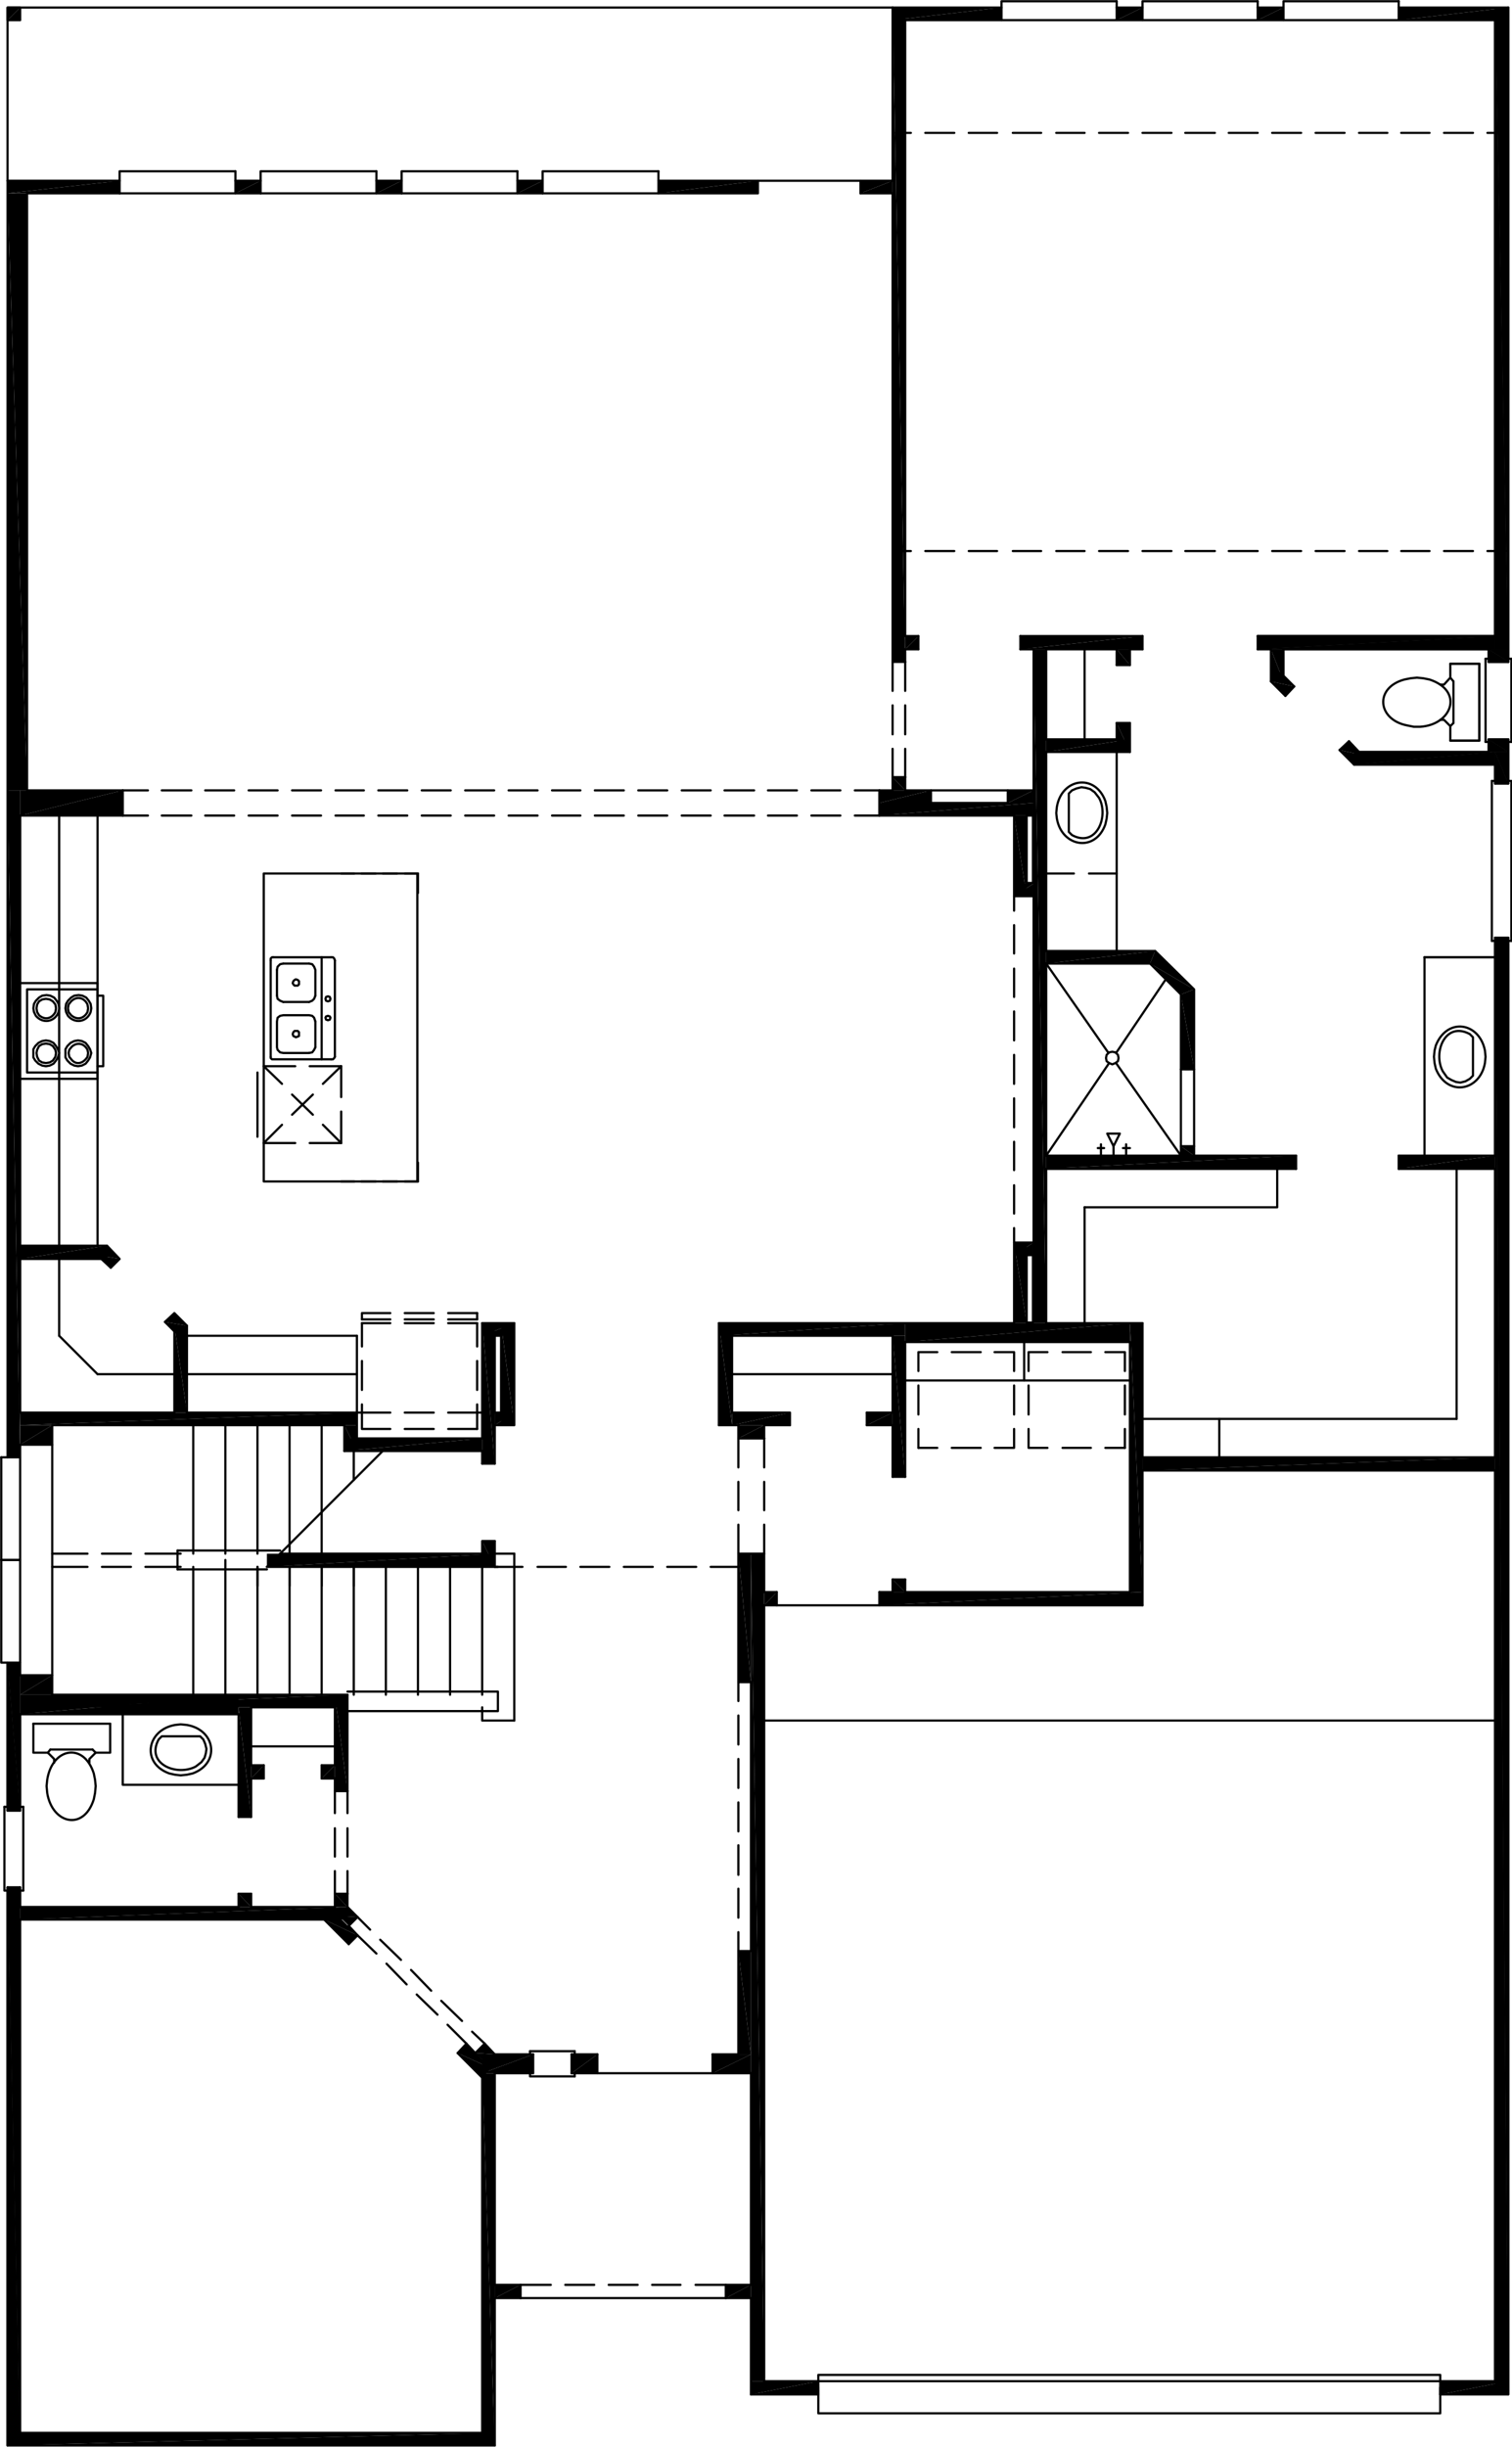 <?xml version="1.0" encoding="utf-8"?>
<!-- Generator: Adobe Illustrator 25.1.0, SVG Export Plug-In . SVG Version: 6.00 Build 0)  -->
<svg version="1.1" id="Layer_1" xmlns="http://www.w3.org/2000/svg" xmlns:xlink="http://www.w3.org/1999/xlink" x="0px" y="0px"
	 viewBox="0 0 240.2 388.5" style="enable-background:new 0 0 240.2 388.5;" xml:space="preserve">
<style type="text/css">
	.st0{fill-rule:evenodd;clip-rule:evenodd;}
	.st1{fill:none;stroke:#000000;stroke-width:0.35;stroke-linecap:round;stroke-linejoin:round;stroke-miterlimit:10;}
</style>
<polyline class="st0" points="161.1,197.3 161.1,199.3 164.2,197.3 "/>
<polyline class="st0" points="161.1,199.3 164.2,197.3 164.2,199.3 "/>
<polyline class="st0" points="163.1,197.3 161.1,197.3 163.1,210.1 "/>
<polyline class="st0" points="161.1,197.3 163.1,210.1 161.1,210.1 "/>
<polyline class="st0" points="1.2,1.2 1.2,3.2 3.2,1.2 "/>
<polyline class="st0" points="1.2,3.2 3.2,1.2 3.2,3.2 "/>
<polyline class="st0" points="237.5,103.1 237.5,101 199.8,103.1 "/>
<polyline class="st0" points="237.5,101 199.8,103.1 199.8,101 "/>
<polyline class="st0" points="237.5,233.5 237.5,231.4 181.5,233.5 "/>
<polyline class="st0" points="237.5,231.4 181.5,233.5 181.5,231.4 "/>
<polyline class="st0" points="130,380.2 130,378.1 119.3,380.2 "/>
<polyline class="st0" points="130,378.1 119.3,380.2 119.3,378.1 "/>
<polyline class="st0" points="119.3,309.8 117.3,309.8 119.3,326.2 "/>
<polyline class="st0" points="117.3,309.8 119.3,326.2 117.3,326.2 "/>
<polyline class="st0" points="19.5,129.5 19.5,125.5 3.2,129.5 "/>
<polyline class="st0" points="19.5,125.5 3.2,129.5 3.2,125.5 "/>
<polyline class="st0" points="17.6,201.3 19,199.9 15.5,199.3 "/>
<polyline class="st0" points="19,199.9 15.5,199.3 17,197.8 "/>
<polyline class="st0" points="17,199.9 17,197.8 3.2,199.9 "/>
<polyline class="st0" points="17,197.8 3.2,199.9 3.2,197.8 "/>
<polyline class="st0" points="166.2,103.1 164.2,103.1 166.2,210.1 "/>
<polyline class="st0" points="164.2,103.1 166.2,210.1 164.2,210.1 "/>
<polyline class="st0" points="28.3,212 29.7,210.5 26.2,209.9 "/>
<polyline class="st0" points="29.7,210.5 26.2,209.9 27.7,208.5 "/>
<polyline class="st0" points="29.7,210.5 27.7,210.5 29.7,224.3 "/>
<polyline class="st0" points="27.7,210.5 29.7,224.3 27.7,224.3 "/>
<polyline class="st0" points="181.5,254.9 181.5,252.8 139.7,254.9 "/>
<polyline class="st0" points="181.5,252.8 139.7,254.9 139.7,252.8 "/>
<polyline class="st0" points="162.1,101 162.1,103.1 181.5,101 "/>
<polyline class="st0" points="162.1,103.1 181.5,101 181.5,103.1 "/>
<polyline class="st0" points="143.8,101 143.8,103.1 145.9,101 "/>
<polyline class="st0" points="143.8,103.1 145.9,101 145.9,103.1 "/>
<polyline class="st0" points="204.2,110.5 205.6,109 201.9,108.2 "/>
<polyline class="st0" points="205.6,109 201.9,108.2 203.3,106.7 "/>
<polyline class="st0" points="143.8,1.2 141.8,1.2 143.8,105.1 "/>
<polyline class="st0" points="141.8,1.2 143.8,105.1 141.8,105.1 "/>
<polyline class="st0" points="179.5,119.4 179.5,117.4 166.2,119.4 "/>
<polyline class="st0" points="179.5,117.4 166.2,119.4 166.2,117.4 "/>
<polyline class="st0" points="203.9,103.1 201.9,103.1 203.9,108.2 "/>
<polyline class="st0" points="201.9,103.1 203.9,108.2 201.9,108.2 "/>
<polyline class="st0" points="239.6,148.9 237.5,148.9 239.6,380.2 "/>
<polyline class="st0" points="237.5,148.9 239.6,380.2 237.5,380.2 "/>
<polyline class="st0" points="239.6,380.2 239.6,378.1 228.8,380.2 "/>
<polyline class="st0" points="239.6,378.1 228.8,380.2 228.8,378.1 "/>
<polyline class="st0" points="237.5,124.4 239.6,124.4 237.5,119.4 "/>
<polyline class="st0" points="239.6,124.4 237.5,119.4 239.6,119.4 "/>
<polyline class="st0" points="237.5,103.1 239.6,103.1 237.5,1.2 "/>
<polyline class="st0" points="239.6,103.1 237.5,1.2 239.6,1.2 "/>
<polyline class="st0" points="215.1,121.4 216.5,119.9 212.8,119.1 "/>
<polyline class="st0" points="216.5,119.9 212.8,119.1 214.3,117.7 "/>
<polyline class="st0" points="237.5,185.6 237.5,183.5 222.2,185.6 "/>
<polyline class="st0" points="237.5,183.5 222.2,185.6 222.2,183.5 "/>
<polyline class="st0" points="237.5,121.4 237.5,119.4 215.1,121.4 "/>
<polyline class="st0" points="237.5,119.4 215.1,121.4 215.1,119.4 "/>
<polyline class="st0" points="239.6,3.2 239.6,1.2 222.2,3.2 "/>
<polyline class="st0" points="239.6,1.2 222.2,3.2 222.2,1.2 "/>
<polyline class="st0" points="203.9,3.2 203.9,1.2 199.8,3.2 "/>
<polyline class="st0" points="203.9,1.2 199.8,3.2 199.8,1.2 "/>
<polyline class="st0" points="181.5,210.1 179.5,210.1 181.5,252.8 "/>
<polyline class="st0" points="179.5,210.1 181.5,252.8 179.5,252.8 "/>
<polyline class="st0" points="181.5,3.2 181.5,1.2 177.4,3.2 "/>
<polyline class="st0" points="181.5,1.2 177.4,3.2 177.4,1.2 "/>
<polyline class="st0" points="159.1,3.2 159.1,1.2 141.8,3.2 "/>
<polyline class="st0" points="159.1,1.2 141.8,3.2 141.8,1.2 "/>
<polyline class="st0" points="205.9,185.6 205.9,183.5 166.2,185.6 "/>
<polyline class="st0" points="205.9,183.5 166.2,185.6 166.2,183.5 "/>
<polyline class="st0" points="179.5,103.1 177.4,103.1 179.5,105.6 "/>
<polyline class="st0" points="177.4,103.1 179.5,105.6 177.4,105.6 "/>
<polyline class="st0" points="179.5,114.8 177.4,114.8 179.5,119.4 "/>
<polyline class="st0" points="177.4,114.8 179.5,119.4 177.4,119.4 "/>
<polyline class="st0" points="121.4,246.7 119.3,246.7 121.4,378.1 "/>
<polyline class="st0" points="119.3,246.7 121.4,378.1 119.3,378.1 "/>
<polyline class="st0" points="56.7,226.3 56.7,224.3 3.2,226.3 "/>
<polyline class="st0" points="56.7,224.3 3.2,226.3 3.2,224.3 "/>
<polyline class="st0" points="119.3,246.7 117.3,246.7 119.3,267.1 "/>
<polyline class="st0" points="117.3,246.7 119.3,267.1 117.3,267.1 "/>
<polyline class="st0" points="37.9,272.2 37.9,269.1 3.2,272.2 "/>
<polyline class="st0" points="37.9,269.1 3.2,272.2 3.2,269.1 "/>
<polyline class="st0" points="55.2,304.8 55.2,302.8 3.2,304.8 "/>
<polyline class="st0" points="55.2,302.8 3.2,304.8 3.2,302.8 "/>
<polyline class="st0" points="55.2,271.1 55.2,269.1 8.3,271.1 "/>
<polyline class="st0" points="55.2,269.1 8.3,271.1 8.3,269.1 "/>
<polyline class="st0" points="78.6,388.3 78.6,386.3 1.2,388.3 "/>
<polyline class="st0" points="78.6,386.3 1.2,388.3 1.2,386.3 "/>
<polyline class="st0" points="78.6,210.1 76.6,210.1 78.6,232.4 "/>
<polyline class="st0" points="76.6,210.1 78.6,232.4 76.6,232.4 "/>
<polyline class="st0" points="119.3,329.2 119.3,326.2 113.2,329.2 "/>
<polyline class="st0" points="119.3,326.2 113.2,329.2 113.2,326.2 "/>
<polyline class="st0" points="94.9,329.2 94.9,326.2 90.8,329.2 "/>
<polyline class="st0" points="94.9,326.2 90.8,329.2 90.8,326.2 "/>
<polyline class="st0" points="55.2,269.1 53.2,269.1 55.2,284.4 "/>
<polyline class="st0" points="53.2,269.1 55.2,284.4 53.2,284.4 "/>
<polyline class="st0" points="114.2,226.3 116.3,226.3 114.2,210.1 "/>
<polyline class="st0" points="116.3,226.3 114.2,210.1 116.3,210.1 "/>
<polyline class="st0" points="121.4,228.4 121.4,226.3 117.3,228.4 "/>
<polyline class="st0" points="121.4,226.3 117.3,228.4 117.3,226.3 "/>
<polyline class="st0" points="143.8,212.1 143.8,210.1 114.2,212.1 "/>
<polyline class="st0" points="143.8,210.1 114.2,212.1 114.2,210.1 "/>
<polyline class="st0" points="139.7,127.5 139.7,129.5 164.2,127.5 "/>
<polyline class="st0" points="139.7,129.5 164.2,127.5 164.2,129.5 "/>
<polyline class="st0" points="160.1,125.5 160.1,127.5 164.2,125.5 "/>
<polyline class="st0" points="160.1,127.5 164.2,125.5 164.2,127.5 "/>
<polyline class="st0" points="139.7,125.5 139.7,127.5 147.9,125.5 "/>
<polyline class="st0" points="139.7,127.5 147.9,125.5 147.9,127.5 "/>
<polyline class="st0" points="143.8,212.1 141.8,212.1 143.8,234.5 "/>
<polyline class="st0" points="141.8,212.1 143.8,234.5 141.8,234.5 "/>
<polyline class="st0" points="143.8,250.8 141.8,250.8 143.8,252.8 "/>
<polyline class="st0" points="141.8,250.8 143.8,252.8 141.8,252.8 "/>
<polyline class="st0" points="143.8,210.1 143.8,213.1 179.5,210.1 "/>
<polyline class="st0" points="143.8,213.1 179.5,210.1 179.5,213.1 "/>
<polyline class="st0" points="141.8,226.3 141.8,224.3 137.7,226.3 "/>
<polyline class="st0" points="141.8,224.3 137.7,226.3 137.7,224.3 "/>
<polyline class="st0" points="125.5,226.3 125.5,224.3 116.3,226.3 "/>
<polyline class="st0" points="125.5,224.3 116.3,226.3 116.3,224.3 "/>
<polyline class="st0" points="123.4,254.9 123.4,252.8 121.4,254.9 "/>
<polyline class="st0" points="123.4,252.8 121.4,254.9 121.4,252.8 "/>
<polyline class="st0" points="143.8,123.4 141.8,123.4 143.8,125.5 "/>
<polyline class="st0" points="141.8,123.4 143.8,125.5 141.8,125.5 "/>
<polyline class="st0" points="78.6,248.8 78.6,246.7 42.4,248.8 "/>
<polyline class="st0" points="78.6,246.7 42.4,248.8 42.4,246.7 "/>
<polyline class="st0" points="8.3,269.1 8.3,266 3.2,269.1 "/>
<polyline class="st0" points="8.3,266 3.2,269.1 3.2,266 "/>
<polyline class="st0" points="8.3,229.4 8.3,226.3 3.2,229.4 "/>
<polyline class="st0" points="8.3,226.3 3.2,229.4 3.2,226.3 "/>
<polyline class="st0" points="3.2,264 1.2,264 3.2,287.5 "/>
<polyline class="st0" points="1.2,264 3.2,287.5 1.2,287.5 "/>
<polyline class="st0" points="3.2,299.7 1.2,299.7 3.2,388.3 "/>
<polyline class="st0" points="1.2,299.7 3.2,388.3 1.2,388.3 "/>
<polyline class="st0" points="84.7,329.2 84.7,326.2 76.6,329.2 "/>
<polyline class="st0" points="84.7,326.2 76.6,329.2 76.6,326.2 "/>
<polyline class="st0" points="78.6,244.7 76.6,244.7 78.6,248.8 "/>
<polyline class="st0" points="76.6,244.7 78.6,248.8 76.6,248.8 "/>
<polyline class="st0" points="76.6,230.4 76.6,228.4 54.7,230.4 "/>
<polyline class="st0" points="76.6,228.4 54.7,230.4 54.7,228.4 "/>
<polyline class="st0" points="78.6,362.8 78.6,364.9 82.7,362.8 "/>
<polyline class="st0" points="78.6,364.9 82.7,362.8 82.7,364.9 "/>
<polyline class="st0" points="115.3,362.8 115.3,364.9 119.3,362.8 "/>
<polyline class="st0" points="115.3,364.9 119.3,362.8 119.3,364.9 "/>
<polyline class="st0" points="78.6,329.2 76.6,329.2 78.6,388.3 "/>
<polyline class="st0" points="76.6,329.2 78.6,388.3 76.6,388.3 "/>
<polyline class="st0" points="55.2,302.8 53.8,304.2 56.8,304.4 "/>
<polyline class="st0" points="53.8,304.2 56.8,304.4 55.4,305.8 "/>
<polyline class="st0" points="77,324.5 75.5,326 78.6,326.2 "/>
<polyline class="st0" points="75.5,326 78.6,326.2 77.2,327.6 "/>
<polyline class="st0" points="52.9,303.4 51.5,304.8 56.8,307.3 "/>
<polyline class="st0" points="51.5,304.8 56.8,307.3 55.4,308.7 "/>
<polyline class="st0" points="74.1,324.5 72.7,326 78,328.4 "/>
<polyline class="st0" points="72.7,326 78,328.4 76.6,329.9 "/>
<polyline class="st0" points="39.9,271.1 37.9,271.1 39.9,288.5 "/>
<polyline class="st0" points="37.9,271.1 39.9,288.5 37.9,288.5 "/>
<polyline class="st0" points="39.9,300.7 37.9,300.7 39.9,302.8 "/>
<polyline class="st0" points="37.9,300.7 39.9,302.8 37.9,302.8 "/>
<polyline class="st0" points="55.2,300.7 53.2,300.7 55.2,302.8 "/>
<polyline class="st0" points="53.2,300.7 55.2,302.8 53.2,302.8 "/>
<polyline class="st0" points="53.2,282.4 53.2,280.3 51.1,282.4 "/>
<polyline class="st0" points="53.2,280.3 51.1,282.4 51.1,280.3 "/>
<polyline class="st0" points="41.9,282.4 41.9,280.3 39.9,282.4 "/>
<polyline class="st0" points="41.9,280.3 39.9,282.4 39.9,280.3 "/>
<polyline class="st0" points="56.7,226.3 54.7,226.3 56.7,230.4 "/>
<polyline class="st0" points="54.7,226.3 56.7,230.4 54.7,230.4 "/>
<polyline class="st0" points="236.5,119.4 239.6,119.4 236.5,117.4 "/>
<polyline class="st0" points="239.6,119.4 236.5,117.4 239.6,117.4 "/>
<polyline class="st0" points="236.5,105.1 239.6,105.1 236.5,103.1 "/>
<polyline class="st0" points="239.6,105.1 236.5,103.1 239.6,103.1 "/>
<polyline class="st0" points="120.4,30.7 120.4,28.7 104.6,30.7 "/>
<polyline class="st0" points="120.4,28.7 104.6,30.7 104.6,28.7 "/>
<polyline class="st0" points="141.8,30.7 141.8,28.7 136.7,30.7 "/>
<polyline class="st0" points="141.8,28.7 136.7,30.7 136.7,28.7 "/>
<polyline class="st0" points="63.8,30.7 63.8,28.7 59.8,30.7 "/>
<polyline class="st0" points="63.8,28.7 59.8,30.7 59.8,28.7 "/>
<polyline class="st0" points="1.2,28.7 1.2,30.7 19,28.7 "/>
<polyline class="st0" points="1.2,30.7 19,28.7 19,30.7 "/>
<polyline class="st0" points="86.2,30.7 86.2,28.7 82.2,30.7 "/>
<polyline class="st0" points="86.2,28.7 82.2,30.7 82.2,28.7 "/>
<polyline class="st0" points="41.4,30.7 41.4,28.7 37.4,30.7 "/>
<polyline class="st0" points="41.4,28.7 37.4,30.7 37.4,28.7 "/>
<polyline class="st0" points="3.2,125.5 1.2,125.5 3.2,231.4 "/>
<polyline class="st0" points="1.2,125.5 3.2,231.4 1.2,231.4 "/>
<polyline class="st0" points="81.7,210.1 79.6,210.1 81.7,226.3 "/>
<polyline class="st0" points="79.6,210.1 81.7,226.3 79.6,226.3 "/>
<polyline class="st0" points="81.7,226.3 81.7,224.3 78.6,226.3 "/>
<polyline class="st0" points="81.7,224.3 78.6,226.3 78.6,224.3 "/>
<polyline class="st0" points="81.7,212.1 81.7,210.1 76.6,212.1 "/>
<polyline class="st0" points="81.7,210.1 76.6,212.1 76.6,210.1 "/>
<polyline class="st0" points="163.1,129.5 161.1,129.5 163.1,142.3 "/>
<polyline class="st0" points="161.1,129.5 163.1,142.3 161.1,142.3 "/>
<polyline class="st0" points="161.1,140.3 161.1,142.3 164.2,140.3 "/>
<polyline class="st0" points="161.1,142.3 164.2,140.3 164.2,142.3 "/>
<line class="st1" x1="141.8" y1="30.7" x2="141.8" y2="105.1"/>
<line class="st1" x1="237.5" y1="101" x2="199.8" y2="101"/>
<line class="st1" x1="123.4" y1="252.8" x2="123.4" y2="254.9"/>
<line class="st1" x1="220.4" y1="87.5" x2="215.9" y2="87.5"/>
<line class="st1" x1="213.6" y1="87.5" x2="209" y2="87.5"/>
<line class="st1" x1="206.7" y1="87.5" x2="202.1" y2="87.5"/>
<line class="st1" x1="199.8" y1="87.5" x2="195.2" y2="87.5"/>
<line class="st1" x1="193" y1="87.5" x2="188.3" y2="87.5"/>
<line class="st1" x1="186.1" y1="87.5" x2="181.5" y2="87.5"/>
<line class="st1" x1="179.2" y1="87.5" x2="174.6" y2="87.5"/>
<line class="st1" x1="172.3" y1="87.5" x2="167.8" y2="87.5"/>
<line class="st1" x1="165.4" y1="87.5" x2="160.9" y2="87.5"/>
<line class="st1" x1="236.5" y1="103.1" x2="203.9" y2="103.1"/>
<line class="st1" x1="237.5" y1="231.4" x2="181.5" y2="231.4"/>
<line class="st1" x1="237.5" y1="233.5" x2="181.5" y2="233.5"/>
<line class="st1" x1="237.5" y1="273.2" x2="121.4" y2="273.2"/>
<line class="st1" x1="117.3" y1="246.7" x2="117.3" y2="267.1"/>
<line class="st1" x1="53.2" y1="271.1" x2="39.9" y2="271.1"/>
<line class="st1" x1="37.9" y1="272.2" x2="3.2" y2="272.2"/>
<line class="st1" x1="53.2" y1="302.8" x2="39.9" y2="302.8"/>
<line class="st1" x1="37.9" y1="302.8" x2="3.2" y2="302.8"/>
<line class="st1" x1="51.5" y1="304.8" x2="3.2" y2="304.8"/>
<line class="st1" x1="55.2" y1="269.1" x2="8.3" y2="269.1"/>
<line class="st1" x1="78.6" y1="388.3" x2="1.2" y2="388.3"/>
<line class="st1" x1="76.6" y1="386.3" x2="3.2" y2="386.3"/>
<line class="st1" x1="3.2" y1="272.2" x2="3.2" y2="287.5"/>
<line class="st1" x1="3.2" y1="299.7" x2="3.2" y2="302.8"/>
<line class="st1" x1="119.3" y1="329.2" x2="119.3" y2="362.8"/>
<line class="st1" x1="78.6" y1="226.3" x2="78.6" y2="232.4"/>
<line class="st1" x1="76.6" y1="210.1" x2="76.6" y2="228.4"/>
<line class="st1" x1="130" y1="380.2" x2="119.3" y2="380.2"/>
<line class="st1" x1="130" y1="378.1" x2="121.4" y2="378.1"/>
<line class="st1" x1="117.3" y1="326.2" x2="113.2" y2="326.2"/>
<polyline class="st1" points="119.3,329.2 113.2,329.2 113.2,326.2 "/>
<polyline class="st1" points="94.9,326.2 94.9,329.2 113.2,329.2 "/>
<line class="st1" x1="94.9" y1="329.2" x2="90.8" y2="329.2"/>
<line class="st1" x1="94.9" y1="326.2" x2="90.8" y2="326.2"/>
<line class="st1" x1="55.2" y1="269.1" x2="55.2" y2="284.4"/>
<line class="st1" x1="55.2" y1="300.7" x2="55.2" y2="302.8"/>
<line class="st1" x1="39.9" y1="288.5" x2="37.9" y2="288.5"/>
<line class="st1" x1="39.9" y1="300.7" x2="37.9" y2="300.7"/>
<line class="st1" x1="117.3" y1="309.8" x2="117.3" y2="306.8"/>
<line class="st1" x1="117.3" y1="304.5" x2="117.3" y2="299.9"/>
<line class="st1" x1="117.3" y1="297.7" x2="117.3" y2="293"/>
<line class="st1" x1="117.3" y1="290.8" x2="117.3" y2="286.2"/>
<line class="st1" x1="117.3" y1="283.9" x2="117.3" y2="279.3"/>
<line class="st1" x1="117.3" y1="277" x2="117.3" y2="272.4"/>
<line class="st1" x1="117.3" y1="270.1" x2="117.3" y2="267.1"/>
<polyline class="st1" points="119.3,267.1 119.3,309.8 117.3,309.8 117.3,326.2 "/>
<line class="st1" x1="199.8" y1="103.1" x2="199.8" y2="101"/>
<line class="st1" x1="181.5" y1="103.1" x2="181.5" y2="101"/>
<line class="st1" x1="143.8" y1="3.2" x2="143.8" y2="101"/>
<line class="st1" x1="19.5" y1="125.5" x2="4.3" y2="125.5"/>
<line class="st1" x1="19.5" y1="129.5" x2="3.2" y2="129.5"/>
<polyline class="st1" points="27.7,224.3 3.2,224.3 3.2,199.9 "/>
<line class="st1" x1="8.3" y1="226.3" x2="8.3" y2="229.4"/>
<line class="st1" x1="3.2" y1="129.5" x2="3.2" y2="197.8"/>
<line class="st1" x1="17.6" y1="201.3" x2="16.1" y2="199.9"/>
<polyline class="st1" points="17,197.8 19,199.9 17.6,201.3 "/>
<line class="st1" x1="16.1" y1="199.9" x2="3.2" y2="199.9"/>
<line class="st1" x1="17" y1="197.8" x2="3.2" y2="197.8"/>
<line class="st1" x1="205.9" y1="185.6" x2="205.9" y2="183.5"/>
<line class="st1" x1="164.2" y1="142.3" x2="164.2" y2="197.3"/>
<line class="st1" x1="161.1" y1="142.3" x2="161.1" y2="144.6"/>
<line class="st1" x1="161.1" y1="146.9" x2="161.1" y2="151.4"/>
<line class="st1" x1="161.1" y1="153.8" x2="161.1" y2="158.3"/>
<line class="st1" x1="161.1" y1="160.6" x2="161.1" y2="165.2"/>
<line class="st1" x1="161.1" y1="167.5" x2="161.1" y2="172.1"/>
<line class="st1" x1="161.1" y1="174.4" x2="161.1" y2="179"/>
<line class="st1" x1="161.1" y1="181.3" x2="161.1" y2="185.8"/>
<line class="st1" x1="161.1" y1="188.2" x2="161.1" y2="192.7"/>
<line class="st1" x1="161.1" y1="195" x2="161.1" y2="197.3"/>
<line class="st1" x1="27.7" y1="211.4" x2="27.7" y2="224.3"/>
<polyline class="st1" points="29.7,210.5 27.7,208.5 26.2,209.9 "/>
<line class="st1" x1="29.7" y1="210.5" x2="29.7" y2="224.3"/>
<line class="st1" x1="27.7" y1="211.4" x2="26.2" y2="209.9"/>
<line class="st1" x1="114.2" y1="226.3" x2="114.2" y2="210.1"/>
<polyline class="st1" points="81.7,210.1 81.7,226.3 78.6,226.3 "/>
<polyline class="st1" points="117.3,246.7 121.4,246.7 121.4,252.8 "/>
<polyline class="st1" points="139.7,252.8 139.7,254.9 123.4,254.9 "/>
<line class="st1" x1="181.5" y1="254.9" x2="139.7" y2="254.9"/>
<line class="st1" x1="161.1" y1="197.3" x2="164.2" y2="197.3"/>
<line class="st1" x1="121.4" y1="228.4" x2="117.3" y2="228.4"/>
<line class="st1" x1="114.2" y1="226.3" x2="117.3" y2="226.3"/>
<polyline class="st1" points="161.1,197.3 161.1,210.1 114.2,210.1 "/>
<line class="st1" x1="54.2" y1="187.6" x2="56.3" y2="187.6"/>
<line class="st1" x1="57.4" y1="187.6" x2="59.7" y2="187.6"/>
<line class="st1" x1="60.8" y1="187.6" x2="63.1" y2="187.6"/>
<line class="st1" x1="64.3" y1="187.6" x2="66.4" y2="187.6"/>
<line class="st1" x1="19.5" y1="129.5" x2="23.5" y2="129.5"/>
<line class="st1" x1="25.7" y1="129.5" x2="30.4" y2="129.5"/>
<line class="st1" x1="32.6" y1="129.5" x2="37.2" y2="129.5"/>
<line class="st1" x1="39.5" y1="129.5" x2="44.1" y2="129.5"/>
<line class="st1" x1="46.4" y1="129.5" x2="51" y2="129.5"/>
<line class="st1" x1="53.3" y1="129.5" x2="57.8" y2="129.5"/>
<line class="st1" x1="60.1" y1="129.5" x2="64.7" y2="129.5"/>
<line class="st1" x1="67" y1="129.5" x2="71.6" y2="129.5"/>
<line class="st1" x1="73.9" y1="129.5" x2="78.5" y2="129.5"/>
<line class="st1" x1="80.8" y1="129.5" x2="85.4" y2="129.5"/>
<line class="st1" x1="87.7" y1="129.5" x2="92.2" y2="129.5"/>
<line class="st1" x1="94.5" y1="129.5" x2="99.1" y2="129.5"/>
<line class="st1" x1="101.4" y1="129.5" x2="106" y2="129.5"/>
<line class="st1" x1="108.3" y1="129.5" x2="112.9" y2="129.5"/>
<line class="st1" x1="115.1" y1="129.5" x2="119.8" y2="129.5"/>
<line class="st1" x1="122" y1="129.5" x2="126.6" y2="129.5"/>
<line class="st1" x1="128.9" y1="129.5" x2="133.5" y2="129.5"/>
<line class="st1" x1="135.8" y1="129.5" x2="139.7" y2="129.5"/>
<line class="st1" x1="54.2" y1="169.3" x2="54.2" y2="174.2"/>
<line class="st1" x1="54.2" y1="176.5" x2="54.2" y2="181.5"/>
<line class="st1" x1="54.2" y1="138.7" x2="56.3" y2="138.7"/>
<line class="st1" x1="57.4" y1="138.7" x2="59.7" y2="138.7"/>
<line class="st1" x1="60.8" y1="138.7" x2="63.1" y2="138.7"/>
<line class="st1" x1="64.3" y1="138.7" x2="66.4" y2="138.7"/>
<line class="st1" x1="161.1" y1="129.5" x2="161.1" y2="142.3"/>
<line class="st1" x1="166.2" y1="119.4" x2="166.2" y2="151"/>
<line class="st1" x1="166.2" y1="153" x2="166.2" y2="183.5"/>
<line class="st1" x1="66.4" y1="141.8" x2="66.4" y2="138.7"/>
<line class="st1" x1="161.1" y1="142.3" x2="164.2" y2="142.3"/>
<line class="st1" x1="164.2" y1="103.1" x2="164.2" y2="125.5"/>
<line class="st1" x1="19.5" y1="125.5" x2="19.5" y2="129.5"/>
<line class="st1" x1="205.9" y1="183.5" x2="166.2" y2="183.5"/>
<line class="st1" x1="143.8" y1="105.1" x2="143.8" y2="109.7"/>
<line class="st1" x1="143.8" y1="112" x2="143.8" y2="116.6"/>
<line class="st1" x1="143.8" y1="118.9" x2="143.8" y2="123.4"/>
<line class="st1" x1="141.8" y1="105.1" x2="141.8" y2="109.7"/>
<line class="st1" x1="141.8" y1="112" x2="141.8" y2="116.6"/>
<polyline class="st1" points="141.8,118.9 141.8,123.4 143.8,123.4 "/>
<line class="st1" x1="139.7" y1="129.5" x2="161.1" y2="129.5"/>
<polyline class="st1" points="164.2,125.5 160.1,125.5 160.1,127.5 "/>
<polyline class="st1" points="143.8,123.4 143.8,125.5 160.1,125.5 "/>
<line class="st1" x1="205.6" y1="109" x2="204.2" y2="110.5"/>
<polyline class="st1" points="147.9,125.5 147.9,127.5 160.1,127.5 "/>
<line class="st1" x1="162.1" y1="101" x2="181.5" y2="101"/>
<line class="st1" x1="141.8" y1="105.1" x2="143.8" y2="105.1"/>
<line class="st1" x1="162.1" y1="103.1" x2="164.2" y2="103.1"/>
<line class="st1" x1="215.9" y1="119.4" x2="214.3" y2="117.7"/>
<line class="st1" x1="145.9" y1="101" x2="145.9" y2="103.1"/>
<line class="st1" x1="162.1" y1="101" x2="162.1" y2="103.1"/>
<line class="st1" x1="143.8" y1="103.1" x2="145.9" y2="103.1"/>
<line class="st1" x1="143.8" y1="101" x2="145.9" y2="101"/>
<line class="st1" x1="143.8" y1="103.1" x2="143.8" y2="105.1"/>
<line class="st1" x1="181.5" y1="103.1" x2="179.5" y2="103.1"/>
<line class="st1" x1="166.2" y1="103.1" x2="166.2" y2="117.4"/>
<line class="st1" x1="204.2" y1="110.5" x2="201.9" y2="108.2"/>
<line class="st1" x1="141.8" y1="1.2" x2="141.8" y2="28.7"/>
<line class="st1" x1="177.4" y1="117.4" x2="166.2" y2="117.4"/>
<line class="st1" x1="179.5" y1="119.4" x2="166.2" y2="119.4"/>
<line class="st1" x1="177.4" y1="103.1" x2="166.2" y2="103.1"/>
<polyline class="st1" points="201.9,108.2 201.9,103.1 199.8,103.1 "/>
<polyline class="st1" points="136.7,30.7 136.7,28.7 141.8,28.7 "/>
<line class="st1" x1="120.4" y1="28.7" x2="136.7" y2="28.7"/>
<polyline class="st1" points="104.6,30.7 120.4,30.7 120.4,28.7 104.6,28.7 "/>
<line class="st1" x1="141.8" y1="30.7" x2="136.7" y2="30.7"/>
<line class="st1" x1="237.5" y1="233.5" x2="237.5" y2="378.1"/>
<polyline class="st1" points="239.6,148.9 239.6,380.2 228.8,380.2 "/>
<line class="st1" x1="239.6" y1="124.4" x2="239.6" y2="117.4"/>
<line class="st1" x1="239.6" y1="105.1" x2="239.6" y2="1.2"/>
<line class="st1" x1="237.5" y1="378.1" x2="228.8" y2="378.1"/>
<line class="st1" x1="222.2" y1="185.6" x2="222.2" y2="183.5"/>
<line class="st1" x1="237.5" y1="185.6" x2="237.5" y2="231.4"/>
<line class="st1" x1="215.1" y1="121.4" x2="212.8" y2="119.1"/>
<line class="st1" x1="237.5" y1="185.6" x2="222.2" y2="185.6"/>
<line class="st1" x1="237.5" y1="124.4" x2="237.5" y2="121.4"/>
<line class="st1" x1="214.3" y1="117.7" x2="212.8" y2="119.1"/>
<line class="st1" x1="237.5" y1="183.5" x2="222.2" y2="183.5"/>
<line class="st1" x1="237.5" y1="124.4" x2="239.6" y2="124.4"/>
<polyline class="st1" points="237.5,183.5 237.5,148.9 239.6,148.9 "/>
<line class="st1" x1="237.5" y1="121.4" x2="215.1" y2="121.4"/>
<polyline class="st1" points="215.9,119.4 236.5,119.4 236.5,117.4 "/>
<line class="st1" x1="236.5" y1="105.1" x2="236.5" y2="103.1"/>
<line class="st1" x1="237.5" y1="3.2" x2="237.5" y2="101"/>
<line class="st1" x1="239.6" y1="1.2" x2="222.2" y2="1.2"/>
<line class="st1" x1="203.9" y1="1.2" x2="199.8" y2="1.2"/>
<line class="st1" x1="237.5" y1="3.2" x2="222.2" y2="3.2"/>
<line class="st1" x1="203.9" y1="3.2" x2="199.8" y2="3.2"/>
<line class="st1" x1="220.4" y1="21.1" x2="215.9" y2="21.1"/>
<line class="st1" x1="213.6" y1="21.1" x2="209" y2="21.1"/>
<line class="st1" x1="206.7" y1="21.1" x2="202.1" y2="21.1"/>
<line class="st1" x1="199.8" y1="21.1" x2="195.2" y2="21.1"/>
<line class="st1" x1="193" y1="21.1" x2="188.3" y2="21.1"/>
<line class="st1" x1="186.1" y1="21.1" x2="181.5" y2="21.1"/>
<line class="st1" x1="179.2" y1="21.1" x2="174.6" y2="21.1"/>
<line class="st1" x1="172.3" y1="21.1" x2="167.8" y2="21.1"/>
<line class="st1" x1="165.4" y1="21.1" x2="160.9" y2="21.1"/>
<line class="st1" x1="116.3" y1="212.1" x2="141.8" y2="212.1"/>
<line class="st1" x1="181.5" y1="210.1" x2="181.5" y2="231.4"/>
<line class="st1" x1="179.5" y1="213.1" x2="179.5" y2="252.8"/>
<line class="st1" x1="141.8" y1="212.1" x2="141.8" y2="224.3"/>
<line class="st1" x1="143.8" y1="213.1" x2="143.8" y2="234.5"/>
<line class="st1" x1="143.8" y1="250.8" x2="141.8" y2="250.8"/>
<line class="st1" x1="143.8" y1="234.5" x2="141.8" y2="234.5"/>
<line class="st1" x1="143.8" y1="250.8" x2="143.8" y2="252.8"/>
<polyline class="st1" points="141.8,250.8 141.8,252.8 139.7,252.8 "/>
<line class="st1" x1="143.8" y1="213.1" x2="179.5" y2="213.1"/>
<line class="st1" x1="117.3" y1="228.4" x2="117.3" y2="233"/>
<line class="st1" x1="117.3" y1="235.3" x2="117.3" y2="239.8"/>
<line class="st1" x1="117.3" y1="242.1" x2="117.3" y2="246.7"/>
<line class="st1" x1="121.4" y1="246.7" x2="121.4" y2="242.1"/>
<line class="st1" x1="121.4" y1="239.8" x2="121.4" y2="235.3"/>
<line class="st1" x1="121.4" y1="233" x2="121.4" y2="228.4"/>
<line class="st1" x1="141.8" y1="226.3" x2="137.7" y2="226.3"/>
<line class="st1" x1="141.8" y1="224.3" x2="137.7" y2="224.3"/>
<line class="st1" x1="141.8" y1="226.3" x2="141.8" y2="234.5"/>
<line class="st1" x1="121.4" y1="226.3" x2="121.4" y2="228.4"/>
<line class="st1" x1="117.3" y1="226.3" x2="117.3" y2="228.4"/>
<polyline class="st1" points="203.9,103.1 203.9,107.3 205.6,109 "/>
<line class="st1" x1="181.5" y1="3.2" x2="177.4" y2="3.2"/>
<line class="st1" x1="159.1" y1="3.2" x2="143.8" y2="3.2"/>
<line class="st1" x1="181.5" y1="1.2" x2="177.4" y2="1.2"/>
<line class="st1" x1="159.1" y1="1.2" x2="141.8" y2="1.2"/>
<line class="st1" x1="119.3" y1="267.1" x2="117.3" y2="267.1"/>
<line class="st1" x1="205.9" y1="185.6" x2="166.2" y2="185.6"/>
<line class="st1" x1="181.5" y1="210.1" x2="166.2" y2="210.1"/>
<line class="st1" x1="137.7" y1="224.3" x2="137.7" y2="226.3"/>
<polyline class="st1" points="125.5,226.3 125.5,224.3 116.3,224.3 "/>
<line class="st1" x1="125.5" y1="226.3" x2="121.4" y2="226.3"/>
<line class="st1" x1="123.4" y1="252.8" x2="121.4" y2="252.8"/>
<line class="st1" x1="123.4" y1="254.9" x2="121.4" y2="254.9"/>
<line class="st1" x1="3.2" y1="287.5" x2="1.2" y2="287.5"/>
<line class="st1" x1="3.2" y1="299.7" x2="1.2" y2="299.7"/>
<line class="st1" x1="63.8" y1="30.7" x2="59.8" y2="30.7"/>
<line class="st1" x1="1.2" y1="28.7" x2="19" y2="28.7"/>
<line class="st1" x1="37.4" y1="28.7" x2="41.4" y2="28.7"/>
<line class="st1" x1="139.7" y1="129.5" x2="139.7" y2="125.5"/>
<line class="st1" x1="179.5" y1="103.1" x2="179.5" y2="105.6"/>
<line class="st1" x1="177.4" y1="103.1" x2="177.4" y2="105.6"/>
<line class="st1" x1="177.4" y1="114.8" x2="179.5" y2="114.8"/>
<line class="st1" x1="177.4" y1="105.6" x2="179.5" y2="105.6"/>
<line class="st1" x1="177.4" y1="114.8" x2="177.4" y2="117.4"/>
<line class="st1" x1="179.5" y1="114.8" x2="179.5" y2="119.4"/>
<line class="st1" x1="19.5" y1="125.5" x2="23.5" y2="125.5"/>
<line class="st1" x1="25.7" y1="125.5" x2="30.4" y2="125.5"/>
<line class="st1" x1="32.6" y1="125.5" x2="37.2" y2="125.5"/>
<line class="st1" x1="39.5" y1="125.5" x2="44.1" y2="125.5"/>
<line class="st1" x1="46.4" y1="125.5" x2="51" y2="125.5"/>
<line class="st1" x1="53.3" y1="125.5" x2="57.8" y2="125.5"/>
<line class="st1" x1="60.1" y1="125.5" x2="64.7" y2="125.5"/>
<line class="st1" x1="67" y1="125.5" x2="71.6" y2="125.5"/>
<line class="st1" x1="73.9" y1="125.5" x2="78.5" y2="125.5"/>
<line class="st1" x1="80.8" y1="125.5" x2="85.4" y2="125.5"/>
<line class="st1" x1="87.7" y1="125.5" x2="92.2" y2="125.5"/>
<line class="st1" x1="94.5" y1="125.5" x2="99.1" y2="125.5"/>
<line class="st1" x1="101.4" y1="125.5" x2="106" y2="125.5"/>
<line class="st1" x1="108.3" y1="125.5" x2="112.9" y2="125.5"/>
<line class="st1" x1="115.1" y1="125.5" x2="119.8" y2="125.5"/>
<line class="st1" x1="122" y1="125.5" x2="126.6" y2="125.5"/>
<line class="st1" x1="128.9" y1="125.5" x2="133.5" y2="125.5"/>
<line class="st1" x1="135.8" y1="125.5" x2="139.7" y2="125.5"/>
<polyline class="st1" points="141.8,123.4 141.8,125.5 139.7,125.5 "/>
<line class="st1" x1="121.4" y1="254.9" x2="121.4" y2="378.1"/>
<line class="st1" x1="79.1" y1="248.8" x2="42.4" y2="248.8"/>
<line class="st1" x1="3.2" y1="304.8" x2="3.2" y2="386.3"/>
<line class="st1" x1="81.7" y1="210.1" x2="76.6" y2="210.1"/>
<line class="st1" x1="78.6" y1="329.2" x2="78.6" y2="362.8"/>
<line class="st1" x1="28.2" y1="246.2" x2="28.2" y2="249.2"/>
<line class="st1" x1="30.7" y1="248.8" x2="30.7" y2="269.1"/>
<line class="st1" x1="35.8" y1="247.7" x2="35.8" y2="269.1"/>
<line class="st1" x1="40.9" y1="248.8" x2="40.9" y2="251.8"/>
<line class="st1" x1="46" y1="248.8" x2="46" y2="251.8"/>
<line class="st1" x1="51.1" y1="248.8" x2="51.1" y2="251.8"/>
<line class="st1" x1="56.2" y1="248.8" x2="56.2" y2="251.8"/>
<line class="st1" x1="61.3" y1="248.8" x2="61.3" y2="269.1"/>
<line class="st1" x1="66.4" y1="248.8" x2="66.4" y2="269.1"/>
<line class="st1" x1="71.5" y1="248.8" x2="71.5" y2="269.1"/>
<line class="st1" x1="76.6" y1="248.8" x2="76.6" y2="269.1"/>
<line class="st1" x1="81.7" y1="246.7" x2="81.7" y2="273.2"/>
<line class="st1" x1="76.6" y1="228.4" x2="56.7" y2="228.4"/>
<line class="st1" x1="56.7" y1="224.3" x2="29.7" y2="224.3"/>
<line class="st1" x1="116.3" y1="212.1" x2="116.3" y2="224.3"/>
<line class="st1" x1="76.6" y1="230.4" x2="76.6" y2="232.4"/>
<line class="st1" x1="30.7" y1="246.7" x2="30.7" y2="226.3"/>
<line class="st1" x1="35.8" y1="246.7" x2="35.8" y2="226.3"/>
<line class="st1" x1="40.9" y1="246.7" x2="40.9" y2="226.3"/>
<line class="st1" x1="46" y1="245.2" x2="46" y2="226.3"/>
<line class="st1" x1="51.1" y1="240.1" x2="51.1" y2="226.3"/>
<line class="st1" x1="8.3" y1="266" x2="3.2" y2="266"/>
<polyline class="st1" points="8.3,229.4 3.2,229.4 3.2,231.4 "/>
<line class="st1" x1="8.3" y1="266" x2="8.3" y2="269.1"/>
<line class="st1" x1="1.2" y1="264" x2="1.2" y2="287.5"/>
<line class="st1" x1="3.2" y1="264" x2="3.2" y2="266"/>
<line class="st1" x1="1.2" y1="299.7" x2="1.2" y2="388.3"/>
<line class="st1" x1="8.3" y1="229.4" x2="8.3" y2="266"/>
<line class="st1" x1="76.6" y1="329.9" x2="76.6" y2="386.3"/>
<line class="st1" x1="90.8" y1="326.2" x2="90.8" y2="329.2"/>
<polyline class="st1" points="84.7,326.2 84.7,329.2 78.6,329.2 "/>
<line class="st1" x1="84.7" y1="326.2" x2="78.6" y2="326.2"/>
<line class="st1" x1="76.6" y1="232.4" x2="78.6" y2="232.4"/>
<polyline class="st1" points="78.6,244.7 76.6,244.7 76.6,246.7 "/>
<line class="st1" x1="78.6" y1="244.7" x2="78.6" y2="248.8"/>
<line class="st1" x1="76.6" y1="246.7" x2="44.5" y2="246.7"/>
<line class="st1" x1="76.6" y1="230.4" x2="54.7" y2="230.4"/>
<line class="st1" x1="54.7" y1="226.3" x2="8.3" y2="226.3"/>
<line class="st1" x1="86.2" y1="30.7" x2="82.2" y2="30.7"/>
<line class="st1" x1="86.2" y1="28.7" x2="82.2" y2="28.7"/>
<line class="st1" x1="41.4" y1="30.7" x2="37.4" y2="30.7"/>
<line class="st1" x1="19" y1="30.7" x2="4.3" y2="30.7"/>
<line class="st1" x1="59.8" y1="28.7" x2="63.8" y2="28.7"/>
<line class="st1" x1="1.2" y1="28.7" x2="1.2" y2="231.4"/>
<line class="st1" x1="4.3" y1="30.7" x2="4.3" y2="125.5"/>
<polyline class="st0" points="4.3,30.7 1.2,30.7 4.3,125.5 "/>
<polyline class="st0" points="1.2,30.7 4.3,125.5 1.2,125.5 "/>
<line class="st1" x1="3.2" y1="129.5" x2="3.2" y2="224.3"/>
<line class="st1" x1="166.2" y1="185.6" x2="166.2" y2="210.1"/>
<polyline class="st1" points="76.6,271.1 76.6,273.2 81.7,273.2 "/>
<line class="st1" x1="42.4" y1="249.2" x2="28.2" y2="249.2"/>
<line class="st1" x1="44.5" y1="246.2" x2="28.2" y2="246.2"/>
<line class="st1" x1="179.5" y1="252.8" x2="143.8" y2="252.8"/>
<line class="st1" x1="181.5" y1="233.5" x2="181.5" y2="254.9"/>
<line class="st1" x1="56.2" y1="235" x2="56.2" y2="230.4"/>
<line class="st1" x1="78.6" y1="364.9" x2="82.7" y2="364.9"/>
<line class="st1" x1="78.6" y1="362.8" x2="82.7" y2="362.8"/>
<line class="st1" x1="115.3" y1="364.9" x2="115.3" y2="362.8"/>
<line class="st1" x1="82.7" y1="364.9" x2="82.7" y2="362.8"/>
<line class="st1" x1="115.3" y1="362.8" x2="119.3" y2="362.8"/>
<line class="st1" x1="115.3" y1="364.9" x2="119.3" y2="364.9"/>
<line class="st1" x1="78.6" y1="364.9" x2="78.6" y2="388.3"/>
<line class="st1" x1="119.3" y1="364.9" x2="119.3" y2="380.2"/>
<line class="st1" x1="78.6" y1="248.8" x2="83" y2="248.8"/>
<line class="st1" x1="85.4" y1="248.8" x2="89.9" y2="248.8"/>
<line class="st1" x1="92.2" y1="248.8" x2="96.8" y2="248.8"/>
<line class="st1" x1="99.1" y1="248.8" x2="103.7" y2="248.8"/>
<line class="st1" x1="106" y1="248.8" x2="110.6" y2="248.8"/>
<line class="st1" x1="112.9" y1="248.8" x2="117.3" y2="248.8"/>
<line class="st1" x1="78.6" y1="246.7" x2="81.7" y2="246.7"/>
<line class="st1" x1="55.2" y1="302.8" x2="56.8" y2="304.4"/>
<line class="st1" x1="77" y1="324.5" x2="78.6" y2="326.2"/>
<line class="st1" x1="55.4" y1="305.8" x2="56.8" y2="307.3"/>
<line class="st1" x1="74.1" y1="324.5" x2="75.5" y2="326"/>
<line class="st1" x1="51.5" y1="304.8" x2="55.4" y2="308.7"/>
<line class="st1" x1="72.7" y1="326" x2="76.6" y2="329.9"/>
<line class="st1" x1="55.4" y1="308.7" x2="56.8" y2="307.3"/>
<line class="st1" x1="55.4" y1="305.8" x2="56.8" y2="304.4"/>
<line class="st1" x1="72.7" y1="326" x2="74.1" y2="324.5"/>
<line class="st1" x1="75.5" y1="326" x2="77" y2="324.5"/>
<line class="st1" x1="37.9" y1="272.2" x2="37.9" y2="288.5"/>
<line class="st1" x1="37.9" y1="300.7" x2="37.9" y2="302.8"/>
<line class="st1" x1="39.9" y1="271.1" x2="39.9" y2="280.3"/>
<line class="st1" x1="39.9" y1="282.4" x2="39.9" y2="288.5"/>
<line class="st1" x1="39.9" y1="300.7" x2="39.9" y2="302.8"/>
<line class="st1" x1="53.2" y1="271.1" x2="53.2" y2="280.3"/>
<line class="st1" x1="53.2" y1="282.4" x2="53.2" y2="284.4"/>
<polyline class="st1" points="53.2,302.8 53.2,300.7 55.2,300.7 "/>
<line class="st1" x1="55.2" y1="284.4" x2="53.2" y2="284.4"/>
<line class="st1" x1="53.2" y1="300.7" x2="53.2" y2="297.1"/>
<line class="st1" x1="53.2" y1="294.8" x2="53.2" y2="290.3"/>
<line class="st1" x1="53.2" y1="287.9" x2="53.2" y2="284.4"/>
<line class="st1" x1="55.2" y1="284.4" x2="55.2" y2="287.9"/>
<line class="st1" x1="55.2" y1="290.3" x2="55.2" y2="294.8"/>
<line class="st1" x1="55.2" y1="297.1" x2="55.2" y2="300.7"/>
<line class="st1" x1="53.2" y1="282.4" x2="51.1" y2="282.4"/>
<line class="st1" x1="41.9" y1="282.4" x2="39.9" y2="282.4"/>
<line class="st1" x1="53.2" y1="280.3" x2="51.1" y2="280.3"/>
<line class="st1" x1="41.9" y1="280.3" x2="39.9" y2="280.3"/>
<line class="st1" x1="74.1" y1="324.5" x2="71.1" y2="321.5"/>
<line class="st1" x1="69.5" y1="319.9" x2="66.2" y2="316.7"/>
<line class="st1" x1="64.6" y1="315.1" x2="61.4" y2="311.8"/>
<line class="st1" x1="59.8" y1="310.2" x2="56.8" y2="307.3"/>
<line class="st1" x1="56.8" y1="304.4" x2="58.8" y2="306.4"/>
<line class="st1" x1="60.4" y1="308" x2="63.7" y2="311.2"/>
<line class="st1" x1="65.3" y1="312.8" x2="68.5" y2="316.1"/>
<line class="st1" x1="70.1" y1="317.7" x2="73.4" y2="320.9"/>
<line class="st1" x1="75" y1="322.6" x2="77" y2="324.5"/>
<line class="st1" x1="51.1" y1="280.3" x2="51.1" y2="282.4"/>
<line class="st1" x1="41.9" y1="280.3" x2="41.9" y2="282.4"/>
<line class="st1" x1="236.5" y1="117.4" x2="239.6" y2="117.4"/>
<line class="st1" x1="236.5" y1="105.1" x2="239.6" y2="105.1"/>
<line class="st1" x1="56.7" y1="224.3" x2="56.7" y2="228.4"/>
<line class="st1" x1="54.7" y1="226.3" x2="54.7" y2="230.4"/>
<line class="st1" x1="66.4" y1="187.6" x2="66.4" y2="184.6"/>
<line class="st1" x1="56.2" y1="248.8" x2="56.2" y2="269.1"/>
<line class="st1" x1="51.1" y1="248.8" x2="51.1" y2="269.1"/>
<line class="st1" x1="46" y1="248.8" x2="46" y2="269.1"/>
<line class="st1" x1="40.9" y1="248.8" x2="40.9" y2="269.1"/>
<line class="st1" x1="183.5" y1="151" x2="166.2" y2="151"/>
<polyline class="st1" points="187.6,157.9 182.7,153 166.2,153 "/>
<line class="st1" x1="145.9" y1="229.9" x2="148.9" y2="229.9"/>
<line class="st1" x1="151.2" y1="229.9" x2="155.8" y2="229.9"/>
<polyline class="st1" points="158,229.9 161.1,229.9 161.1,226.9 "/>
<line class="st1" x1="161.1" y1="224.6" x2="161.1" y2="220"/>
<polyline class="st1" points="161.1,217.7 161.1,214.7 158,214.7 "/>
<line class="st1" x1="155.8" y1="214.7" x2="151.2" y2="214.7"/>
<polyline class="st1" points="148.9,214.7 145.9,214.7 145.9,217.7 "/>
<line class="st1" x1="145.9" y1="220" x2="145.9" y2="224.6"/>
<line class="st1" x1="145.9" y1="226.9" x2="145.9" y2="229.9"/>
<line class="st1" x1="178.7" y1="229.9" x2="175.6" y2="229.9"/>
<line class="st1" x1="173.3" y1="229.9" x2="168.8" y2="229.9"/>
<polyline class="st1" points="166.4,229.9 163.4,229.9 163.4,226.9 "/>
<line class="st1" x1="163.4" y1="224.6" x2="163.4" y2="220"/>
<polyline class="st1" points="163.4,217.7 163.4,214.7 166.4,214.7 "/>
<line class="st1" x1="168.8" y1="214.7" x2="173.3" y2="214.7"/>
<polyline class="st1" points="175.6,214.7 178.7,214.7 178.7,217.7 "/>
<line class="st1" x1="178.7" y1="220" x2="178.7" y2="224.6"/>
<line class="st1" x1="178.7" y1="226.9" x2="178.7" y2="229.9"/>
<line class="st1" x1="231.4" y1="225.3" x2="181.5" y2="225.3"/>
<line class="st1" x1="75.8" y1="226.9" x2="75.8" y2="223"/>
<line class="st1" x1="75.8" y1="220.7" x2="75.8" y2="216.1"/>
<line class="st1" x1="75.8" y1="213.8" x2="75.8" y2="210.1"/>
<line class="st1" x1="57.5" y1="210.1" x2="57.5" y2="213.8"/>
<line class="st1" x1="57.5" y1="216.1" x2="57.5" y2="220.7"/>
<polyline class="st1" points="57.5,223 57.5,226.9 62,226.9 "/>
<line class="st1" x1="64.3" y1="226.9" x2="68.9" y2="226.9"/>
<line class="st1" x1="71.2" y1="226.9" x2="75.8" y2="226.9"/>
<line class="st1" x1="75.8" y1="210.1" x2="71.2" y2="210.1"/>
<line class="st1" x1="68.9" y1="210.1" x2="64.3" y2="210.1"/>
<line class="st1" x1="62" y1="210.1" x2="57.5" y2="210.1"/>
<line class="st1" x1="75.8" y1="209.5" x2="71.2" y2="209.5"/>
<line class="st1" x1="68.9" y1="209.5" x2="64.3" y2="209.5"/>
<line class="st1" x1="62" y1="209.5" x2="57.5" y2="209.5"/>
<line class="st1" x1="75.8" y1="208.5" x2="71.2" y2="208.5"/>
<line class="st1" x1="68.9" y1="208.5" x2="64.3" y2="208.5"/>
<polyline class="st1" points="62,208.5 57.5,208.5 57.5,209.5 "/>
<line class="st1" x1="75.8" y1="209.5" x2="75.8" y2="208.5"/>
<line class="st1" x1="27.7" y1="218.2" x2="15.5" y2="218.2"/>
<line class="st1" x1="9.4" y1="199.9" x2="9.4" y2="212.1"/>
<line class="st1" x1="15.5" y1="129.5" x2="15.5" y2="197.8"/>
<line class="st1" x1="56.7" y1="218.2" x2="29.7" y2="218.2"/>
<line class="st1" x1="56.7" y1="212.1" x2="29.7" y2="212.1"/>
<line class="st1" x1="179.5" y1="219.2" x2="143.8" y2="219.2"/>
<rect x="41.9" y="138.7" class="st1" width="24.4" height="48.9"/>
<line class="st1" x1="172.3" y1="103.1" x2="172.3" y2="117.4"/>
<line class="st1" x1="231.4" y1="185.6" x2="231.4" y2="225.3"/>
<path class="st1" d="M225.1,107.6l-1,0.1l-1,0.2c-4.8,1.3-4.3,6.4,0.5,7.3l1,0.2h1c5.1-0.3,7-5.7,1.5-7.5l-1-0.2L225.1,107.6z"/>
<line class="st1" x1="230.9" y1="114.8" x2="230.9" y2="108.2"/>
<line class="st1" x1="235" y1="105.4" x2="235" y2="117.6"/>
<polyline class="st1" points="228.8,114.3 229.4,114.3 230.4,115.3 230.9,114.8 "/>
<polyline class="st1" points="230.4,115.3 230.4,117.6 235,117.6 "/>
<polyline class="st1" points="228.8,108.7 229.4,108.7 230.4,107.6 230.9,108.2 "/>
<polyline class="st1" points="235,105.4 230.4,105.4 230.4,107.6 "/>
<line class="st1" x1="177.4" y1="119.4" x2="177.4" y2="151"/>
<line class="st1" x1="226.3" y1="183.5" x2="226.3" y2="152"/>
<line class="st1" x1="177.4" y1="138.7" x2="173" y2="138.7"/>
<line class="st1" x1="170.6" y1="138.7" x2="166.2" y2="138.7"/>
<line class="st1" x1="116.3" y1="218.2" x2="141.8" y2="218.2"/>
<line class="st1" x1="162.7" y1="219.2" x2="162.7" y2="213.1"/>
<line class="st1" x1="9.4" y1="212.1" x2="15.5" y2="218.2"/>
<line class="st1" x1="9.4" y1="129.5" x2="9.4" y2="197.8"/>
<line class="st1" x1="237.5" y1="152" x2="226.3" y2="152"/>
<line class="st1" x1="172.3" y1="191.7" x2="172.3" y2="210.1"/>
<polyline class="st1" points="189.7,169.8 189.7,157.1 183.5,151 "/>
<line class="st1" x1="187.6" y1="157.9" x2="187.6" y2="169.8"/>
<polyline class="st0" points="166.2,151 166.2,153 183.5,151 "/>
<polyline class="st0" points="166.2,153 183.5,151 182.7,153 "/>
<polyline class="st0" points="183.5,151 182.7,153 189.7,157.1 "/>
<polyline class="st0" points="182.7,153 189.7,157.1 187.6,157.9 "/>
<polyline class="st0" points="189.7,157.1 187.6,157.9 189.7,169.8 "/>
<polyline class="st0" points="187.6,157.9 189.7,169.8 187.6,169.8 "/>
<line class="st1" x1="188.3" y1="169.8" x2="188.9" y2="169.8"/>
<polygon class="st1" points="177.7,168 177.6,167.5 177.2,167.1 176.7,167 176.2,167.1 175.8,167.5 175.7,168 175.8,168.5    176.2,168.8 176.7,169 177.2,168.8 177.6,168.5 "/>
<polygon class="st1" points="176.9,182 177.9,180 175.9,180 "/>
<line class="st1" x1="174.4" y1="182.3" x2="175.4" y2="182.3"/>
<line class="st1" x1="174.9" y1="181.7" x2="174.9" y2="183.5"/>
<line class="st1" x1="176.9" y1="182" x2="176.9" y2="183.5"/>
<line class="st1" x1="178.4" y1="182.3" x2="179.5" y2="182.3"/>
<line class="st1" x1="178.9" y1="181.7" x2="178.9" y2="183.5"/>
<line class="st1" x1="56.7" y1="212.1" x2="56.7" y2="224.3"/>
<polyline class="st1" points="172.3,191.7 202.9,191.7 202.9,185.6 "/>
<line class="st1" x1="53.2" y1="277.3" x2="39.9" y2="277.3"/>
<line class="st1" x1="193.7" y1="225.3" x2="193.7" y2="231.4"/>
<line class="st1" x1="76.6" y1="224.3" x2="71.2" y2="224.3"/>
<line class="st1" x1="68.9" y1="224.3" x2="64.3" y2="224.3"/>
<line class="st1" x1="62" y1="224.3" x2="56.7" y2="224.3"/>
<rect x="1.2" y="1.2" class="st1" width="2" height="2"/>
<path class="st1" d="M1.2,1.2"/>
<rect x="78.6" y="212.1" class="st1" width="1" height="12.2"/>
<path class="st1" d="M78.6,212.1"/>
<rect x="163.1" y="199.3" class="st1" width="1" height="10.7"/>
<path class="st1" d="M163.1,199.3"/>
<rect x="163.1" y="129.5" class="st1" width="1" height="10.7"/>
<path class="st1" d="M163.1,140.3"/>
<polyline class="st1" points="19.5,272.2 19.5,283.4 37.9,283.4 "/>
<path class="st1" d="M229.9,171.1l0.7,0.4l0.7,0.3l0.7,0.1l0.8-0.2l0.7-0.4l0.5-0.5v-6.1l-0.5-0.5c-3.9-2.1-5.9,2.9-4.3,5.9   L229.9,171.1z"/>
<path class="st1" d="M227.8,167.8l0.1,1l0.2,0.9c1.8,4.5,7,3.6,7.8-0.9l0.1-1l-0.1-1c-0.9-4.5-6-5.3-7.8-0.8l-0.2,0.8L227.8,167.8z"/>
<path class="st1" d="M173.9,125.8l-0.7-0.5l-0.7-0.2l-0.7-0.1l-0.8,0.2l-0.7,0.3l-0.5,0.5v6.1l0.5,0.5c3.9,2.1,5.9-3,4.3-5.9   L173.9,125.8z"/>
<path class="st1" d="M175.9,129.1l-0.1-1l-0.2-0.9c-1.6-4.4-6.9-3.7-7.7,0.9l-0.1,1l0.1,0.9c0.8,4.5,6.1,5.4,7.7,0.9l0.2-0.9   L175.9,129.1z"/>
<path class="st1" d="M32,279.8l0.5-0.7l0.2-0.7l0.1-0.7l-0.2-0.8l-0.3-0.7l-0.5-0.5h-6.1l-0.5,0.5c-2.1,3.9,2.9,5.9,5.9,4.3   L32,279.8z"/>
<path class="st1" d="M28.7,281.9l1-0.1l0.9-0.2c4.4-1.6,3.7-6.9-0.9-7.7l-1-0.1l-0.9,0.1c-4.5,0.8-5.4,6.1-0.9,7.7l0.9,0.2   L28.7,281.9z"/>
<line class="st1" x1="28.7" y1="246.7" x2="23.1" y2="246.7"/>
<line class="st1" x1="20.8" y1="246.7" x2="16.2" y2="246.7"/>
<line class="st1" x1="13.9" y1="246.7" x2="8.3" y2="246.7"/>
<line class="st1" x1="28.7" y1="248.8" x2="23.1" y2="248.8"/>
<line class="st1" x1="20.8" y1="248.8" x2="16.2" y2="248.8"/>
<line class="st1" x1="13.9" y1="248.8" x2="8.3" y2="248.8"/>
<polyline class="st1" points="55.2,271.7 79.1,271.7 79.1,268.6 55.2,268.6 "/>
<line class="st1" x1="51.1" y1="240.1" x2="51.1" y2="246.7"/>
<line class="st1" x1="46" y1="245.2" x2="46" y2="246.7"/>
<line class="st1" x1="15.5" y1="171.3" x2="3.2" y2="171.3"/>
<line class="st1" x1="15.5" y1="156.1" x2="3.2" y2="156.1"/>
<polyline class="st1" points="15.5,157.1 4.3,157.1 4.3,170.3 15.5,170.3 "/>
<polyline class="st1" points="15.5,169.3 16.4,169.3 16.4,158.1 15.5,158.1 "/>
<polygon class="st1" points="5.3,167.2 5.3,167.9 5.6,168.4 6.1,168.9 6.7,169.2 7.3,169.3 7.9,169.2 8.5,168.9 8.9,168.4    9.2,167.9 9.4,167.2 9.2,166.6 8.9,166.1 8.5,165.6 7.9,165.3 7.3,165.2 6.7,165.3 6.1,165.6 5.6,166.1 5.3,166.6 "/>
<polygon class="st1" points="10.4,167.2 10.4,167.9 10.7,168.4 11.2,168.9 11.8,169.2 12.4,169.3 13,169.2 13.6,168.9 14,168.4    14.3,167.9 14.5,167.2 14.3,166.6 14,166.1 13.6,165.6 13,165.3 12.4,165.2 11.8,165.3 11.2,165.6 10.7,166.1 10.4,166.6 "/>
<path class="st1" d="M5.3,160.1l0.1,0.6l0.3,0.6c1.1,1.3,3,1,3.6-0.6l0.1-0.6l-0.1-0.7l-0.3-0.5l-0.4-0.5l-0.6-0.3l-0.6-0.1   l-0.7,0.1l-0.5,0.3l-0.5,0.5l-0.3,0.5L5.3,160.1z"/>
<path class="st1" d="M10.4,160.1l0.1,0.6l0.3,0.6c1.1,1.3,3,1,3.6-0.6l0.1-0.6l-0.1-0.7l-0.3-0.5l-0.4-0.5l-0.6-0.3l-0.6-0.1   l-0.7,0.1l-0.5,0.3l-0.5,0.5l-0.3,0.5L10.4,160.1z"/>
<polygon class="st1" points="5.8,167.2 5.9,167.8 6.2,168.4 6.7,168.7 7.3,168.8 7.9,168.7 8.4,168.4 8.8,167.8 8.9,167.2    8.8,166.7 8.4,166.1 7.9,165.8 7.3,165.7 6.7,165.8 6.2,166.1 5.9,166.7 "/>
<path class="st1" d="M5.8,160.1l0.1,0.6l0.3,0.5c0.9,0.8,2,0.6,2.6-0.5l0.1-0.6l-0.1-0.6L8.4,159l-0.5-0.3l-0.6-0.1l-0.6,0.1   L6.2,159l-0.3,0.5L5.8,160.1z"/>
<path class="st1" d="M10.8,160.1l0.1,0.6l0.4,0.5c0.9,0.8,2,0.6,2.6-0.5l0.1-0.6l-0.1-0.6c-0.5-1.1-1.7-1.4-2.6-0.5l-0.4,0.5   L10.8,160.1z"/>
<path class="st1" d="M10.9,167.2l0.1,0.6l0.4,0.5c0.8,0.9,1.9,0.5,2.5-0.5l0.1-0.6l-0.1-0.5c-0.5-1-1.6-1.3-2.5-0.5l-0.4,0.5   L10.9,167.2z"/>
<line class="st1" x1="15.5" y1="156.1" x2="15.5" y2="171.3"/>
<polyline class="st1" points="43,167.8 43,168 43.2,168.2 43.4,168.2 52.6,168.2 "/>
<line class="st1" x1="43" y1="167.8" x2="43" y2="152.5"/>
<polyline class="st1" points="43.4,152 43.2,152 43,152.2 43,152.5 "/>
<line class="st1" x1="43.4" y1="152" x2="52.6" y2="152"/>
<polyline class="st1" points="53.2,152.5 53.1,152.2 52.9,152 52.6,152 "/>
<line class="st1" x1="53.2" y1="152.5" x2="53.2" y2="167.8"/>
<polyline class="st1" points="52.6,168.2 52.9,168.2 53.1,168 53.2,167.8 "/>
<polygon class="st1" points="47.5,156.1 47.5,155.8 47.3,155.6 47,155.5 46.8,155.6 46.6,155.8 46.5,156.1 46.6,156.3 46.8,156.5    47,156.5 47.3,156.5 47.5,156.3 "/>
<polygon class="st1" points="47.5,164.2 47.5,163.9 47.3,163.7 47,163.7 46.8,163.7 46.6,163.9 46.5,164.2 46.6,164.5 46.8,164.6    47,164.7 47.3,164.6 47.5,164.5 "/>
<polygon class="st1" points="52.5,158.6 52.4,158.3 52.1,158.2 51.8,158.3 51.7,158.6 51.8,158.9 52.1,159 52.4,158.9 "/>
<polygon class="st1" points="52.5,161.6 52.4,161.4 52.1,161.3 51.8,161.4 51.7,161.6 51.8,161.9 52.1,162 52.4,161.9 "/>
<line class="st1" x1="51.1" y1="168.2" x2="51.1" y2="152"/>
<polyline class="st1" points="49.1,159.1 49.6,158.9 49.9,158.6 50.1,158.1 "/>
<line class="st1" x1="49.1" y1="159.1" x2="45" y2="159.1"/>
<polyline class="st1" points="44,158.1 44.1,158.6 44.5,158.9 45,159.1 "/>
<line class="st1" x1="44" y1="158.1" x2="44" y2="154"/>
<polyline class="st1" points="45,153 44.5,153.1 44.1,153.5 44,154 "/>
<line class="st1" x1="45" y1="153" x2="49.1" y2="153"/>
<polyline class="st1" points="50.1,158.1 50.1,154 49.9,153.5 49.6,153.1 49.1,153 "/>
<polyline class="st1" points="50.1,162.2 49.9,161.6 49.6,161.3 49.1,161.2 45,161.2 44.5,161.3 44.1,161.6 44,162.2 44,166.3    44.1,166.7 44.5,167.1 45,167.2 49.1,167.2 "/>
<line class="st1" x1="50.1" y1="162.2" x2="50.1" y2="166.3"/>
<polyline class="st1" points="49.1,167.2 49.6,167.1 49.9,166.7 50.1,166.3 "/>
<line class="st1" x1="54.2" y1="181.5" x2="49.2" y2="181.5"/>
<line class="st1" x1="46.9" y1="181.5" x2="41.9" y2="181.5"/>
<line class="st1" x1="54.2" y1="169.3" x2="49.2" y2="169.3"/>
<line class="st1" x1="46.9" y1="169.3" x2="41.9" y2="169.3"/>
<line class="st1" x1="40.9" y1="170.3" x2="40.9" y2="180.5"/>
<line class="st1" x1="41.9" y1="169.3" x2="44.8" y2="172.1"/>
<line class="st1" x1="46.4" y1="173.8" x2="49.7" y2="177"/>
<line class="st1" x1="51.3" y1="178.6" x2="54.2" y2="181.5"/>
<line class="st1" x1="41.9" y1="181.5" x2="44.8" y2="178.6"/>
<line class="st1" x1="46.4" y1="177" x2="49.7" y2="173.8"/>
<line class="st1" x1="51.3" y1="172.1" x2="54.2" y2="169.3"/>
<line class="st1" x1="189.7" y1="169.8" x2="187.6" y2="169.8"/>
<line class="st1" x1="189.7" y1="182" x2="189.7" y2="183.5"/>
<line class="st1" x1="187.6" y1="182" x2="187.6" y2="183.5"/>
<polyline class="st0" points="189.7,182 187.6,182 189.7,183.5 "/>
<polyline class="st0" points="187.6,182 189.7,183.5 187.6,183.5 "/>
<polyline class="st1" points="189.7,182 187.6,182 187.6,169.8 "/>
<line class="st1" x1="189.7" y1="169.8" x2="189.7" y2="182"/>
<line class="st1" x1="166.2" y1="153" x2="176.1" y2="167.2"/>
<line class="st1" x1="177.3" y1="168.8" x2="187.6" y2="183.5"/>
<line class="st1" x1="185.2" y1="155.5" x2="177.3" y2="167.2"/>
<line class="st1" x1="176.2" y1="168.8" x2="166.2" y2="183.5"/>
<path class="st1" d="M15.2,283.6l-0.1,1.1l-0.2,1c-1.6,5.1-6.6,3.9-7.4-1l-0.1-1.1l0.1-1c0.8-5.1,5.8-6,7.4-1l0.2,1L15.2,283.6z"/>
<line class="st1" x1="8" y1="277.8" x2="14.7" y2="277.8"/>
<line class="st1" x1="17.5" y1="273.7" x2="5.3" y2="273.7"/>
<polyline class="st1" points="8.6,279.9 8.6,279.3 7.6,278.3 8,277.8 "/>
<polyline class="st1" points="7.6,278.3 5.3,278.3 5.3,273.7 "/>
<polyline class="st1" points="14.2,279.9 14.2,279.3 15.2,278.3 14.7,277.8 "/>
<polyline class="st1" points="17.5,273.7 17.5,278.3 15.2,278.3 "/>
<polyline class="st1" points="0.2,247.7 3.2,247.7 3.2,264 "/>
<polyline class="st1" points="0.2,247.7 0.2,264 3.2,264 "/>
<polyline class="st1" points="0.2,231.4 3.2,231.4 3.2,247.7 "/>
<polyline class="st1" points="0.2,231.4 0.2,247.7 3.2,247.7 "/>
<polyline class="st1" points="37.4,27.2 37.4,30.7 19,30.7 "/>
<polyline class="st1" points="37.4,27.2 19,27.2 19,30.7 "/>
<polyline class="st1" points="59.8,27.2 59.8,30.7 41.4,30.7 "/>
<polyline class="st1" points="59.8,27.2 41.4,27.2 41.4,30.7 "/>
<polyline class="st1" points="82.2,27.2 82.2,30.7 63.8,30.7 "/>
<polyline class="st1" points="82.2,27.2 63.8,27.2 63.8,30.7 "/>
<polyline class="st1" points="104.6,27.2 104.6,30.7 86.2,30.7 "/>
<polyline class="st1" points="104.6,27.2 86.2,27.2 86.2,30.7 "/>
<polyline class="st1" points="177.4,0.2 177.4,3.2 159.1,3.2 "/>
<polyline class="st1" points="177.4,0.2 159.1,0.2 159.1,3.2 "/>
<polyline class="st1" points="199.8,0.2 199.8,3.2 181.5,3.2 "/>
<polyline class="st1" points="199.8,0.2 181.5,0.2 181.5,3.2 "/>
<polyline class="st1" points="222.2,0.2 222.2,3.2 203.9,3.2 "/>
<polyline class="st1" points="222.2,0.2 203.9,0.2 203.9,3.2 "/>
<polyline class="st0" points="237.5,103.1 237.5,101 199.8,103.1 "/>
<polyline class="st0" points="237.5,101 199.8,103.1 199.8,101 "/>
<polyline class="st0" points="239.6,148.9 237.5,148.9 239.6,380.2 "/>
<polyline class="st0" points="237.5,148.9 239.6,380.2 237.5,380.2 "/>
<polyline class="st0" points="237.5,124.4 239.6,124.4 237.5,119.4 "/>
<polyline class="st0" points="239.6,124.4 237.5,119.4 239.6,119.4 "/>
<polyline class="st0" points="237.5,103.1 239.6,103.1 237.5,1.2 "/>
<polyline class="st0" points="239.6,103.1 237.5,1.2 239.6,1.2 "/>
<polyline class="st0" points="237.5,121.4 237.5,119.4 215.1,121.4 "/>
<polyline class="st0" points="237.5,119.4 215.1,121.4 215.1,119.4 "/>
<polyline class="st0" points="236.5,119.4 239.6,119.4 236.5,117.4 "/>
<polyline class="st0" points="239.6,119.4 236.5,117.4 239.6,117.4 "/>
<polyline class="st0" points="236.5,105.1 239.6,105.1 236.5,103.1 "/>
<polyline class="st0" points="239.6,105.1 236.5,103.1 239.6,103.1 "/>
<line class="st1" x1="237.5" y1="101" x2="199.8" y2="101"/>
<line class="st1" x1="236.5" y1="103.1" x2="203.9" y2="103.1"/>
<line class="st1" x1="239.6" y1="148.9" x2="239.6" y2="380.2"/>
<line class="st1" x1="239.6" y1="124.4" x2="239.6" y2="117.4"/>
<line class="st1" x1="239.6" y1="105.1" x2="239.6" y2="1.2"/>
<line class="st1" x1="237.5" y1="124.4" x2="237.5" y2="121.4"/>
<line class="st1" x1="237" y1="149.4" x2="237" y2="124"/>
<polyline class="st1" points="240.1,149.4 240.1,124 239.6,124 "/>
<line class="st1" x1="237" y1="124" x2="237.5" y2="124"/>
<line class="st1" x1="237.5" y1="124.4" x2="239.6" y2="124.4"/>
<line class="st1" x1="237.5" y1="183.5" x2="237.5" y2="148.9"/>
<line class="st1" x1="240.1" y1="149.4" x2="239.6" y2="149.4"/>
<line class="st1" x1="237.5" y1="148.9" x2="239.6" y2="148.9"/>
<line class="st1" x1="237" y1="149.4" x2="237.5" y2="149.4"/>
<line class="st1" x1="237.5" y1="121.4" x2="215.1" y2="121.4"/>
<polyline class="st1" points="215.9,119.4 236.5,119.4 236.5,117.4 "/>
<line class="st1" x1="236.5" y1="105.1" x2="236.5" y2="103.1"/>
<line class="st1" x1="237.5" y1="3.2" x2="237.5" y2="101"/>
<line class="st1" x1="236" y1="117.8" x2="236" y2="104.6"/>
<line class="st1" x1="240.1" y1="117.8" x2="240.1" y2="104.6"/>
<line class="st1" x1="236" y1="117.8" x2="236.5" y2="117.8"/>
<line class="st1" x1="236.5" y1="117.4" x2="239.6" y2="117.4"/>
<line class="st1" x1="236" y1="104.6" x2="236.5" y2="104.6"/>
<line class="st1" x1="236.5" y1="105.1" x2="239.6" y2="105.1"/>
<line class="st1" x1="240.1" y1="104.6" x2="239.6" y2="104.6"/>
<line class="st1" x1="240.1" y1="117.8" x2="239.6" y2="117.8"/>
<polyline class="st1" points="235,105.4 235,117.6 230.4,117.6 "/>
<line class="st1" x1="230.4" y1="105.4" x2="235" y2="105.4"/>
<line class="st1" x1="237.5" y1="152" x2="226.3" y2="152"/>
<polyline class="st1" points="141.8,1.2 1.2,1.2 1.2,28.7 "/>
<line class="st1" x1="115.3" y1="364.9" x2="82.7" y2="364.9"/>
<line class="st1" x1="82.7" y1="362.8" x2="87.5" y2="362.8"/>
<line class="st1" x1="89.8" y1="362.8" x2="94.4" y2="362.8"/>
<line class="st1" x1="96.7" y1="362.8" x2="101.3" y2="362.8"/>
<line class="st1" x1="103.6" y1="362.8" x2="108.1" y2="362.8"/>
<line class="st1" x1="110.5" y1="362.8" x2="115.3" y2="362.8"/>
<line class="st1" x1="91.3" y1="325.7" x2="91.3" y2="326.2"/>
<line class="st1" x1="91.3" y1="329.7" x2="91.3" y2="329.2"/>
<line class="st1" x1="84.2" y1="325.7" x2="84.2" y2="326.2"/>
<polyline class="st1" points="84.2,329.2 84.2,329.7 91.3,329.7 "/>
<line class="st1" x1="84.2" y1="325.7" x2="91.3" y2="325.7"/>
<rect x="130" y="377.1" class="st1" width="98.8" height="1"/>
<polyline class="st1" points="130,379.1 130,383.2 228.8,383.2 228.8,379.1 "/>
<line class="st1" x1="130" y1="378.1" x2="130" y2="380.2"/>
<line class="st1" x1="228.8" y1="378.1" x2="228.8" y2="380.2"/>
<polyline class="st0" points="3.2,264 1.2,264 3.2,287.5 "/>
<polyline class="st0" points="1.2,264 3.2,287.5 1.2,287.5 "/>
<polyline class="st0" points="3.2,299.7 1.2,299.7 3.2,388.3 "/>
<polyline class="st0" points="1.2,299.7 3.2,388.3 1.2,388.3 "/>
<line class="st1" x1="3.2" y1="272.2" x2="3.2" y2="287.5"/>
<line class="st1" x1="3.2" y1="299.7" x2="3.2" y2="302.8"/>
<line class="st1" x1="3.7" y1="286.9" x2="3.2" y2="286.9"/>
<line class="st1" x1="3.2" y1="287.5" x2="1.2" y2="287.5"/>
<line class="st1" x1="0.7" y1="286.9" x2="1.2" y2="286.9"/>
<line class="st1" x1="3.7" y1="300.2" x2="3.2" y2="300.2"/>
<line class="st1" x1="3.2" y1="299.7" x2="1.2" y2="299.7"/>
<polyline class="st1" points="1.2,300.2 0.7,300.2 0.7,286.9 "/>
<line class="st1" x1="3.7" y1="300.2" x2="3.7" y2="286.9"/>
<line class="st1" x1="1.2" y1="264" x2="1.2" y2="287.5"/>
<line class="st1" x1="1.2" y1="299.7" x2="1.2" y2="388.3"/>
<line class="st1" x1="42.4" y1="248.8" x2="60.8" y2="230.4"/>
<line class="st1" x1="239.2" y1="21.1" x2="236.3" y2="21.1"/>
<line class="st1" x1="234" y1="21.1" x2="229.4" y2="21.1"/>
<line class="st1" x1="227.1" y1="21.1" x2="222.6" y2="21.1"/>
<line class="st1" x1="158.4" y1="21.1" x2="153.9" y2="21.1"/>
<line class="st1" x1="151.6" y1="21.1" x2="147" y2="21.1"/>
<line class="st1" x1="144.7" y1="21.1" x2="142.3" y2="21.1"/>
<line class="st1" x1="158.4" y1="87.5" x2="153.9" y2="87.5"/>
<line class="st1" x1="151.6" y1="87.5" x2="147" y2="87.5"/>
<line class="st1" x1="144.7" y1="87.5" x2="142.3" y2="87.5"/>
<line class="st1" x1="239.2" y1="87.5" x2="236.3" y2="87.5"/>
<line class="st1" x1="234" y1="87.5" x2="229.4" y2="87.5"/>
<line class="st1" x1="227.1" y1="87.5" x2="222.6" y2="87.5"/>
</svg>
